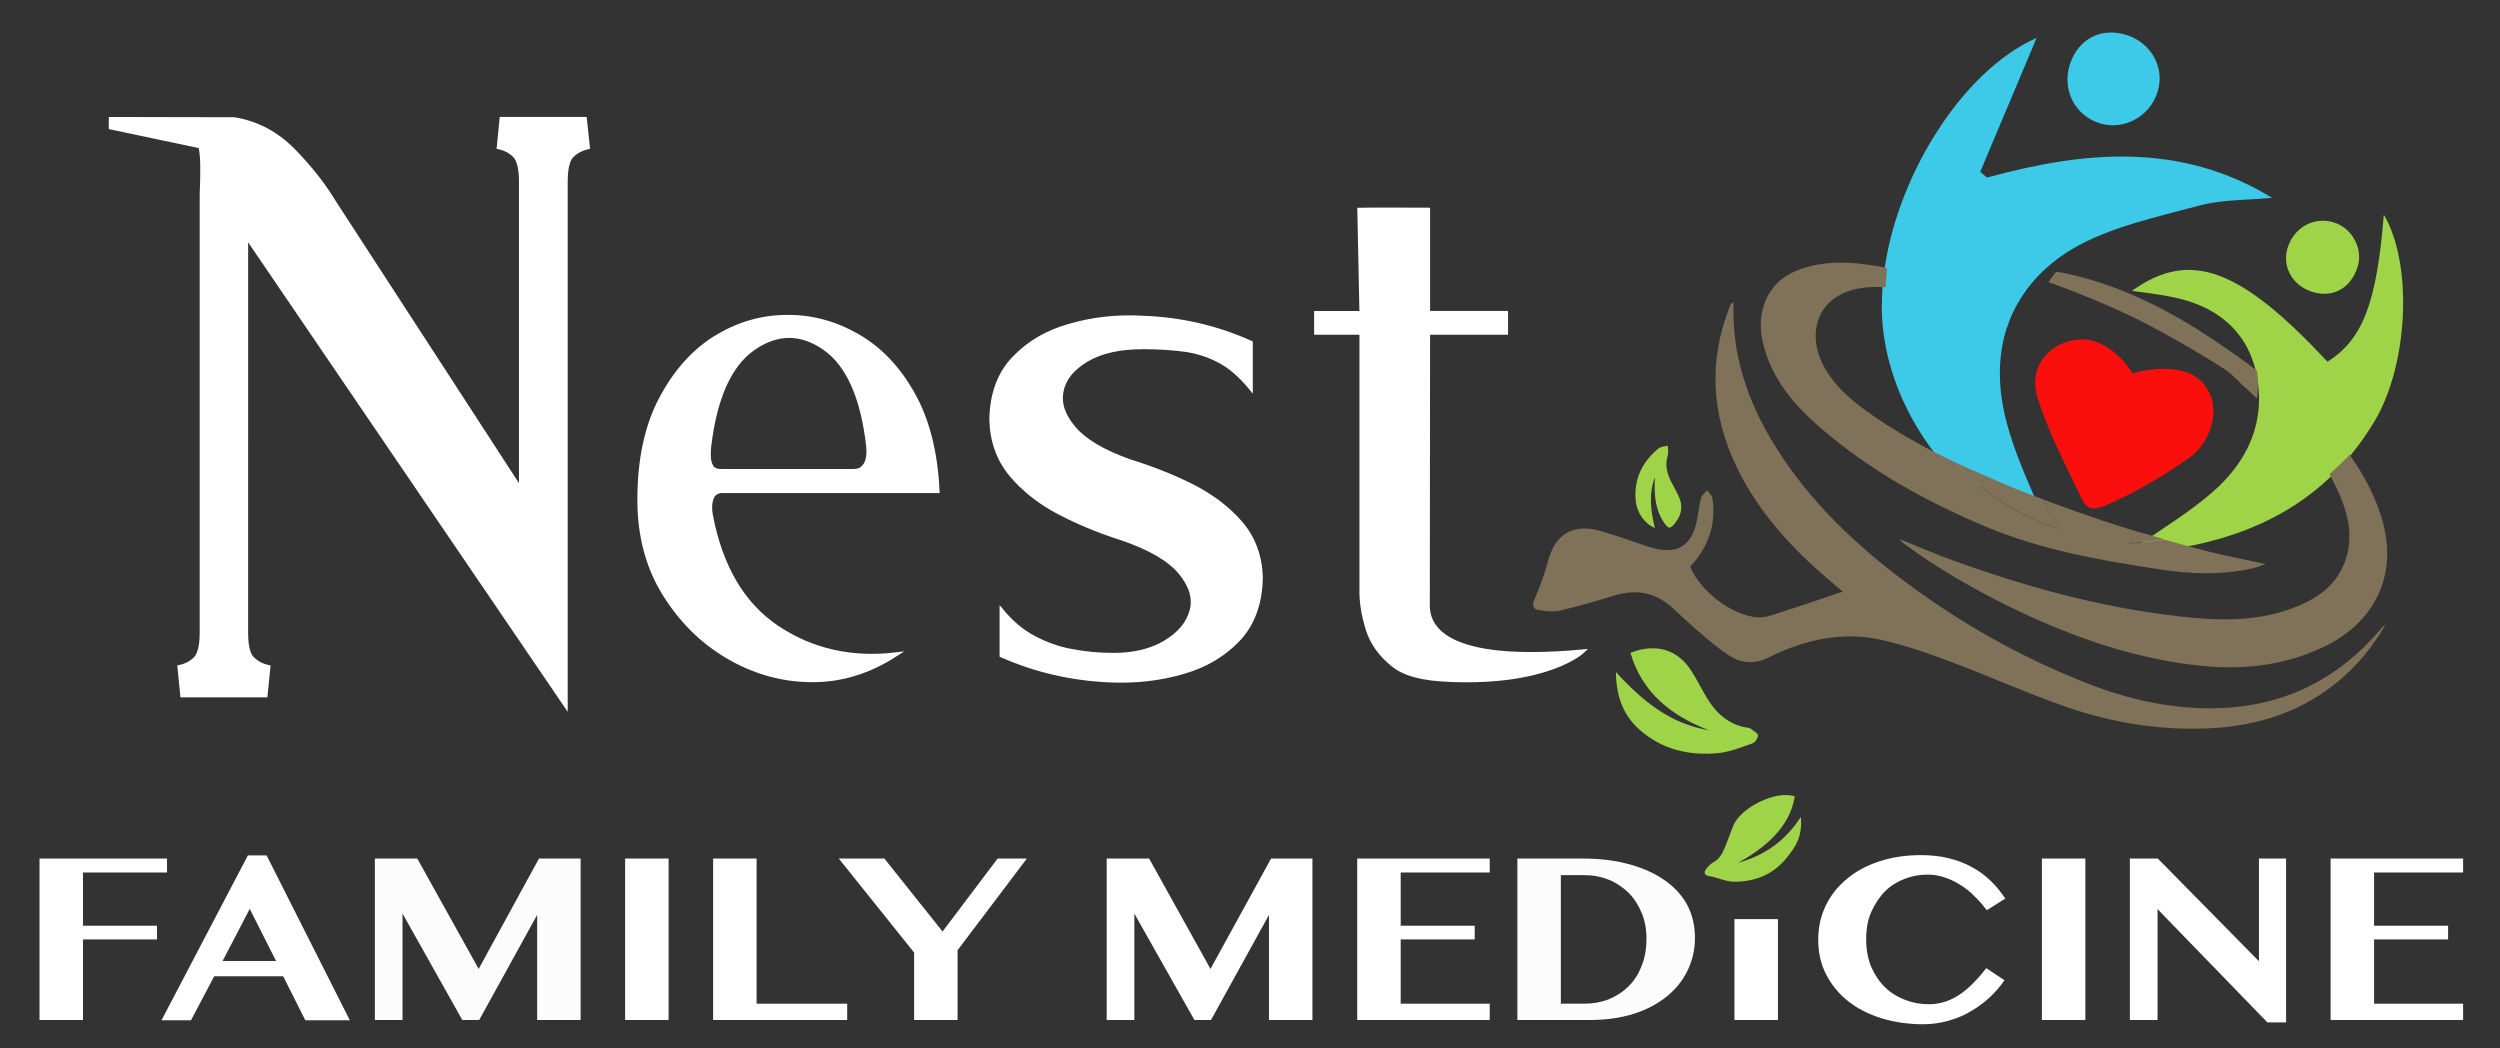 <?xml version="1.0" encoding="utf-8"?>
<!-- Generator: Adobe Illustrator 24.2.1, SVG Export Plug-In . SVG Version: 6.00 Build 0)  -->
<svg version="1.1" id="Layer_1" xmlns="http://www.w3.org/2000/svg" xmlns:xlink="http://www.w3.org/1999/xlink" x="0px" y="0px"
	 viewBox="0 0 949 398" style="enable-background:new 0 0 949 398;" xml:space="preserve">
<rect x="0" y="0" width="949" height="398" fill="#333333" stroke="none"/>
<style type="text/css">
	.st0{fill:none;}
	.st1{fill:#FFFFFF;}
	.st2{fill:#FCFCFC;}
	.st3{fill:#3CCAE8;}
	.st4{fill:#9FD449;}
	.st5{fill:#FA0F0C;}
	.st6{fill:#7F7259;}
	.st7{fill:none;stroke:#FFFFFF;stroke-width:1.515;stroke-miterlimit:10;}
	.st8{fill:#2B589F;}
	.st9{fill:#FFFFFF;stroke:#FFFFFF;stroke-width:1.515;stroke-miterlimit:10;}
</style>
<polygon class="st0" points="270.6,387.2 321.5,387.2 321.5,381 287.2,381 287.2,325.9 270.6,325.9 "/>
<g>
	<polygon class="st0" points="84.5,364.8 104.7,364.8 94.8,345 	"/>
	<path class="st0" d="M618.3,339c-2.1-2.1-4.6-3.8-7.5-5s-6.1-1.8-9.5-1.8h-8.8V381h8.8c3.2,0,6.3-0.5,9.2-1.6
		c2.9-1.1,5.4-2.7,7.5-4.8c2.2-2.1,3.9-4.7,5.1-7.8c1.2-3.1,1.9-6.6,1.9-10.6c0-3.4-0.6-6.6-1.8-9.6
		C622,343.7,620.4,341.1,618.3,339z"/>
	<polygon class="st1" points="31.5,331.2 63.4,331.2 63.4,325.9 15,325.9 15,387.2 31.5,387.2 31.5,356.6 59.6,356.6 59.6,351.4 
		31.5,351.4 	"/>
	<path class="st1" d="M94.1,324.7l-32.8,62.6h11.2l8.8-16.7h26.2l8.4,16.7h16.9l-31.6-62.6H94.1z M84.5,364.8L94.8,345l10,19.8H84.5
		z"/>
	<polygon class="st2" points="181.7,367.8 158.4,325.9 142.3,325.9 142.3,387.2 152.8,387.2 152.8,346.8 175.5,387.2 181.9,387.2 
		203.9,347.3 203.9,387.2 220.4,387.2 220.4,325.9 204.6,325.9 	"/>
	<rect x="237.3" y="325.9" class="st1" width="16.5" height="61.3"/>
	<polygon class="st1" points="287.2,325.9 270.7,325.9 270.7,387.2 321.6,387.2 321.6,381 287.2,381 	"/>
	<polygon class="st1" points="357.8,353.6 335.7,325.9 318.4,325.9 347,361.6 347,387.2 363.5,387.2 363.5,360.7 389.8,325.9 
		378.7,325.9 	"/>
	<polygon class="st1" points="459.5,367.8 436.2,325.9 420.1,325.9 420.1,387.2 430.6,387.2 430.6,346.8 453.4,387.2 459.7,387.2 
		481.7,347.3 481.7,387.2 498.2,387.2 498.2,325.9 482.5,325.9 	"/>
	<polygon class="st1" points="515.2,387.2 565.5,387.2 565.5,381 531.7,381 531.7,356.6 559.8,356.6 559.8,351.4 531.7,351.4 
		531.7,331.2 565.5,331.2 565.5,325.9 515.2,325.9 	"/>
	<path class="st2" d="M640.3,343.2c-2.1-3.7-5.1-6.9-8.9-9.4c-3.8-2.6-8.3-4.5-13.6-5.9s-11-2-17.3-2H576v61.3h27.1
		c6.5,0,12.2-0.8,17.2-2.4c5-1.6,9.2-3.9,12.6-6.7s6-6.1,7.8-9.9c1.8-3.8,2.7-7.8,2.7-12.1C643.4,351.3,642.4,347,640.3,343.2z
		 M623.1,366.8c-1.2,3.1-2.9,5.7-5.1,7.8c-2.2,2.1-4.7,3.7-7.5,4.8c-2.9,1.1-5.9,1.6-9.2,1.6h-8.8v-48.8h8.8c3.4,0,6.6,0.6,9.5,1.8
		s5.4,2.9,7.5,5c2.1,2.1,3.7,4.7,4.9,7.6c1.2,2.9,1.8,6.1,1.8,9.6C625,360.2,624.4,363.7,623.1,366.8z"/>
</g>
<g>
	<path class="st1" d="M715.6,338.3c2.1-2.1,4.6-3.6,7.4-4.7c2.8-1.1,5.7-1.6,8.8-1.6c2.3,0,4.4,0.4,6.5,1.1c2.1,0.7,4.1,1.7,6,2.9
		c1.9,1.2,3.7,2.6,5.3,4.3c1.7,1.6,3.2,3.4,4.6,5.2l7-4.4c-1.6-2.4-3.4-4.7-5.5-6.7c-2.1-2-4.4-3.8-7.1-5.2
		c-2.6-1.5-5.6-2.6-8.8-3.4c-3.2-0.8-6.8-1.2-10.6-1.2c-5.8,0-11.1,0.8-15.9,2.4c-4.8,1.6-8.9,3.8-12.3,6.7c-3.4,2.8-6.1,6.2-8,10.2
		c-1.9,3.9-2.8,8.2-2.8,12.9c0,4.8,1,9.2,3,13.1c2,3.9,4.8,7.3,8.3,10.1c3.5,2.8,7.8,5,12.6,6.5c4.9,1.5,10.2,2.3,16,2.3
		c3.4,0,6.7-0.5,9.8-1.4c3.1-0.9,5.9-2.1,8.5-3.7c2.6-1.5,5-3.3,7.1-5.3c2.1-2,3.9-4.1,5.4-6.3l-6.9-4.6c-1.4,1.8-2.9,3.6-4.5,5.2
		c-1.6,1.7-3.2,3.1-5,4.4c-1.8,1.3-3.7,2.3-5.7,3c-2,0.7-4.2,1.1-6.6,1.1c-3.1,0-6-0.5-8.9-1.6c-2.9-1.1-5.4-2.6-7.6-4.7
		c-2.2-2.1-3.9-4.6-5.3-7.7c-1.3-3-2-6.6-2-10.5c0-4,0.6-7.5,1.9-10.5C711.8,343,713.5,340.4,715.6,338.3z"/>
	<rect x="775.1" y="325.9" class="st1" width="16.5" height="61.3"/>
	<polygon class="st1" points="857.5,364.9 819.1,325.9 808.5,325.9 808.5,387.2 819,387.2 819,345.1 860.7,388.1 867.8,388.1 
		867.8,325.9 857.5,325.9 	"/>
	<polygon class="st1" points="935,331.2 935,325.9 884.7,325.9 884.7,387.2 935,387.2 935,381 901.2,381 901.2,356.6 929.3,356.6 
		929.3,351.4 901.2,351.4 901.2,331.2 	"/>
</g>
<path class="st3" d="M762.5,122.5c1.6-4.5,4-8.7,6.9-12.7c1-1.3,2.1-2.6,3.2-3.9c3.8-4.2,8.4-8,13.9-11.3
	c14.2-8.4,31.5-12,47.7-16.4c9-2.5,18.8-2.2,28.3-3.1c-34.9-21.3-71.3-17.8-108.2-7.7c-0.9-0.7-1.7-1.4-2.6-2.2
	c7.2-17.1,14.4-34.2,21.4-50.8c-28.5,12.5-54.1,53.7-58.2,91.3c-0.3,2.5-0.4,4.9-0.5,7.4c-0.1,2.3-0.1,4.5,0,6.8
	c1,21.5,11,43.2,26.4,59.7c7.4,3.5,15,6.8,22.6,9.9c3.7,1.5,7.4,2.9,11.1,4.3c-4.7-11-9.8-22-12.8-33.5c-3.4-12.9-3.4-25,0-35.6
	C762.1,123.9,762.3,123.2,762.5,122.5"/>
<path class="st4" d="M904.9,81.5c-2.7,33.5-8,47.4-21.4,55.8c-33.1-35.5-52.2-42.7-74.2-26.9c5.5,0.8,10.3,1.3,15,2.3
	c16.1,3.1,28.1,11.9,32,28.1c0.4,1.5,0.6,3,0.8,4.4c0.5,3.6,0.6,7.2,0.2,10.6c-1.2,11.9-7.5,22.3-17.2,30.8
	c-8.2,7.2-17.7,13.1-28,20.1c2.7,0.8,5.5,1.6,8.2,2.4c23.8-3.2,44.5-10.7,61.1-25.1c2.6-2.3,5.2-4.7,7.6-7.4
	c4.4-4.8,8.5-10.3,12.2-16.4C914.4,138.3,915.9,100,904.9,81.5"/>
<path class="st5" d="M836.6,145.8c-8-9.9-27.1-4.1-27.1-4.1s-10.3-17.8-26.2-11.5c-8,3.2-12.9,11-9.8,21
	c4.2,13.2,10.8,25.7,16.8,38.3c1.7,3.6,4.2,4.4,8.9,2.4c11.3-4.9,22.1-11.2,32.2-18.4C838,168.8,844.5,155.7,836.6,145.8"/>
<path class="st3" d="M797.4,46.9c9,2.6,18.7-2.7,21.6-12c2.9-9.1-2.3-18.6-11.7-21.6c-9.7-3.1-18.5,1.5-21.6,11.2
	C782.6,34.3,787.8,44.1,797.4,46.9"/>
<path class="st4" d="M877.2,110.6c7.9,2.8,15-0.9,17.7-9.1c2.2-6.6-1.6-14.3-8.2-16.8c-7.4-2.8-15.3,1-18.1,8.7
	C866,100.5,869.7,108,877.2,110.6"/>
<path class="st6" d="M904.7,237.7c-0.5,0.5-0.9,1-1.4,1.6c-15.9,18.5-35.9,28.5-60.3,29.5c-18.2,0.7-35.5-3.3-52.2-10
	c-24.1-9.6-46.6-22.3-67.4-37.8c-18.9-14.1-35.9-30.2-48.7-50.3c-10.2-16-16.7-33.3-16.7-52.6c0-1.2,0-2.4,0-3.5
	c-0.8,0.6-1.1,1.1-1.4,1.8c-8.2,20.8-6.9,41.1,2.7,61c8.3,17.2,21,30.9,35.4,43.1c1.6,1.4,3.2,2.7,4.8,4.1
	c-8.6,2.9-16.9,5.7-25.2,8.4c-1.7,0.5-3.4,1.1-5.1,1.3c-9.4,0.9-23.7-9.1-27.6-19.3c0.5-0.5,0.9-1,1.4-1.5c5.9-7.1,8.5-15.2,7-24.5
	c-0.2-1.1-1.3-2-2-2.9c-0.8,0.9-1.9,1.8-2.2,2.8c-0.7,2.2-0.9,4.4-1.3,6.7c-1.8,11.9-7.8,15.6-19.2,11.8c-6-2-11.9-4.2-18-5.9
	c-10.3-2.9-17,1.3-19.7,11.6c-1.3,4.9-3.1,9.8-5.1,14.4c-1.1,2.5-0.5,3.8,1.7,4.1c2.6,0.4,5.4,0.7,7.9,0.2
	c6.7-1.6,13.4-3.4,19.9-5.5c8.5-2.8,16.1-1.7,22.8,4.4c3.7,3.4,7.4,6.9,11.2,10.1c3.4,2.9,6.8,5.8,10.5,8.1c4.7,3,9.6,3.3,14.8,0.7
	c13.7-6.8,28.2-10.1,43.3-6.6c8.8,2,17.4,5,25.9,8.2c14.9,5.6,29.5,12.2,44.6,17.4c16,5.5,32.7,8.3,49.7,8
	c19.4-0.3,37.2-5.2,52.5-17.7c7.3-6,13.2-13.1,18.2-21.7C904.9,237.6,904.8,237.6,904.7,237.7"/>
<path class="st6" d="M887.4,186.2c3.7,8.1,5.9,16.5,3.3,25.3c-3.1,10.6-11.4,16.1-21.1,19.6c-13.7,5-28,4.5-42.2,2.9
	c-30.1-3.4-59.1-11.4-87.5-21.8c-6.3-2.3-12.5-5-18.7-7.5c0.5,0.9,1.3,1.5,2,2c12.4,9.1,25.6,16.7,39.4,23.5
	c22.5,11,45.8,19.4,70.8,22.3c16.8,2,33,0.5,48.6-6.9c19.2-9.1,28-26.7,22.6-47.1c-2.6-9.6-7.1-18-12.7-25.9c-2.4,2.6-5,5.1-7.6,7.3
	C885.3,182,886.4,184,887.4,186.2"/>
<path class="st6" d="M820.7,126.1c8,4.4,15.9,9,23.7,14c3.1,2,5.6,5.1,8.5,7.6c1.3,1.2,2.6,2.4,3.9,3.6c0.4-3.4,0.4-6.9,0-10.5
	c-4.1-3.2-8.3-6.2-12.6-9.1c-18.2-12.7-37.6-22.9-59-27.7c-1.5-0.4-3.1-0.6-4.6-0.9c-1.1,1.3-2.1,2.6-3,4
	C792.3,112.4,806.8,118.4,820.7,126.1"/>
<path class="st4" d="M664.5,276.6c-0.4-0.3-0.9-0.4-1.4-0.4c-7.1-1.2-11.8-5.6-15.3-11.5c-1.9-3.2-3.6-6.6-5.6-9.8
	c-5.2-8.3-13.4-10.9-23.3-7.1c4.5,15.3,15.6,23.9,29.8,29.4c-14.5-2.4-25.2-11-35.3-22.1c0.1,9.3,2.8,16.5,9.1,22
	c8.4,7.4,18.6,9.8,29.5,8.8c4.5-0.4,8.9-2.2,13.2-3.7c1-0.3,2.2-2.1,2.1-3.1C667.2,278.2,665.5,277.4,664.5,276.6"/>
<path class="st4" d="M628.2,200.4c-1.6-6.5-2.4-12.8,0-19.2c0,1.4-0.1,2.7-0.1,4.1c0.1,4.5,0.8,8.8,3.3,12.7c2,3,2.6,3,4.8,0.1
	c2.4-3.2,2.6-6.5,0.9-10c-0.8-1.7-1.7-3.3-2.6-5c-1.7-3.3-2.6-6.6-1.4-10.3c0.3-1.1,0-2.4,0-3.6c-1.2,0.3-2.6,0.3-3.5,1
	c-6.2,5.1-9.4,11.6-8.7,19.7C621.3,194.7,624.5,199,628.2,200.4"/>
<path class="st6" d="M742.2,175.5c11,11.8,24.8,20.9,39.9,25.3c-0.6-2.5-3.2-4-4.2-6.3c-0.7-1.6-1.4-3.2-2-4.8
	c-3.7-1.4-7.4-2.8-11.1-4.3C757.2,182.2,749.7,179,742.2,175.5"/>
<path class="st6" d="M808,206.2c4.7-0.3,9.3-0.8,13.8-1.4c-2.7-0.8-5.5-1.6-8.2-2.4C811.7,203.7,809.9,204.9,808,206.2"/>
<path class="st6" d="M690.8,162.2c18.8,16.3,40.3,28.2,63.2,37.8c21,8.8,43.3,12.7,65.6,16.1c11.9,1.8,24,2.4,35.9-0.5
	c1.4-0.3,2.7-0.9,4.5-1.5c-7.9-1.7-15.2-3.1-22.3-4.9c-5.3-1.4-10.6-2.8-15.9-4.3c-4.5,0.6-9.1,1.1-13.8,1.4
	c1.9-1.3,3.7-2.6,5.5-3.8c-12.7-3.8-25.2-8.1-37.6-12.8c0.7,1.6,1.4,3.2,2,4.8c0.9,2.2,3.5,3.8,4.2,6.3
	c-15.1-4.3-28.9-13.4-39.9-25.3c-10-4.7-19.7-10-29-16.2c-7.7-5.2-15.2-10.7-20.1-18.9c-8.3-13.7-3.3-29.6,15.4-31.3
	c2.4-0.2,4.9-0.3,7.3,0c0.1-2.4,0.3-4.9,0.5-7.4c-2.6-0.5-5.3-1-8-1.3c-7.9-1.1-15.8-1.1-23.5,1.3c-7.2,2.3-12.8,6.6-15.2,14.1
	c-1.7,5.1-1.5,10.3-0.1,15.5C672.9,144.1,681,153.7,690.8,162.2"/>
<path class="st1" d="M270.2,189c-0.7,1.8-0.8,3.9-0.4,6.3c3.7,19.8,12.1,34.1,25.2,42.9c13.2,8.8,28.2,12.2,45.1,10.2
	c-10.3,6.7-21,9.9-32.2,9.8c-11.2-0.1-21.7-3.1-31.6-8.9c-9.9-5.8-17.9-13.8-24.2-24c-6.3-10.2-9.4-22.1-9.4-35.5
	c0-15.2,2.7-28,8.1-38.2c5.4-10.3,12.2-18,20.6-23.3c8.4-5.2,17.3-7.9,26.8-8c9.5-0.2,18.5,2.2,27,7c8.5,4.8,15.6,12.1,21.2,22
	c5.6,9.8,8.8,22.2,9.5,37.1H348h-18.2h-55.1C272.4,186.3,270.9,187.2,270.2,189 M269.1,173.5c0,1.4,0.4,2.6,1,3.7
	c0.7,1.1,1.9,1.6,3.7,1.6h50c1.9,0,3.2-0.5,4.1-1.6c0.9-1,1.4-2.3,1.6-3.7c0.2-1.4,0.2-2.7,0.1-3.8c-2.1-18.9-7.7-31.4-16.7-37.6
	c-9-6.2-18-6.1-27,0.2c-9,6.3-14.5,18.8-16.7,37.3C269.1,170.9,269,172.1,269.1,173.5"/>
<path class="st7" d="M270.2,189c-0.7,1.8-0.8,3.9-0.4,6.3c3.7,19.8,12.1,34.1,25.2,42.9c13.2,8.8,28.2,12.2,45.1,10.2
	c-10.3,6.7-21,9.9-32.2,9.8c-11.2-0.1-21.7-3.1-31.6-8.9c-9.9-5.8-17.9-13.8-24.2-24c-6.3-10.2-9.4-22.1-9.4-35.5
	c0-15.2,2.7-28,8.1-38.2c5.4-10.3,12.2-18,20.6-23.3c8.4-5.2,17.3-7.9,26.8-8c9.5-0.2,18.5,2.2,27,7c8.5,4.8,15.6,12.1,21.2,22
	c5.6,9.8,8.8,22.2,9.5,37.1H348h-18.2h-55.1C272.4,186.3,270.9,187.2,270.2,189z M269.1,173.5c0,1.4,0.4,2.6,1,3.7
	c0.7,1.1,1.9,1.6,3.7,1.6h50c1.9,0,3.2-0.5,4.1-1.6c0.9-1,1.4-2.3,1.6-3.7c0.2-1.4,0.2-2.7,0.1-3.8c-2.1-18.9-7.7-31.4-16.7-37.6
	c-9-6.2-18-6.1-27,0.2c-9,6.3-14.5,18.8-16.7,37.3C269.1,170.9,269,172.1,269.1,173.5z"/>
<path class="st8" d="M474.8,147.3c-3.6-4.4-7.3-7.7-11.2-9.9c-3.9-2.2-8.2-3.7-13-4.5c-4.8-0.7-10.3-1.1-16.7-1.1
	c-8.9,0-16,1.6-21.4,4.8c-5.4,3.2-8.6,7.1-9.5,11.8c-1,4.7,0.6,9.4,4.7,14.2c4.1,4.8,11.1,8.9,21.1,12.5c8.2,2.5,16.1,5.6,23.7,9.4
	c7.5,3.8,13.7,8.5,18.6,14.2c4.8,5.7,7.4,12.7,7.5,20.9c-0.2,9.6-3.1,17.4-8.6,23.2c-5.5,5.8-12.6,10-21.2,12.4
	c-8.6,2.5-17.7,3.5-27.3,3.1c-14.7-0.6-28.4-3.8-41.3-9.5v-17c3.6,4.4,7.6,7.8,12.1,10.2c4.5,2.4,9.3,4.2,14.4,5.1
	c5.1,1,10.4,1.5,16,1.5c7.8,0,14.4-1.6,19.7-4.8c5.3-3.2,8.6-7.1,9.9-11.9c1.3-4.7-0.1-9.5-4.2-14.5c-4-4.9-11.4-9.3-22.2-13
	c-8.2-2.6-16.1-5.8-23.6-9.7c-7.5-3.9-13.6-8.7-18.5-14.5c-4.8-5.8-7.3-12.8-7.5-21c0.2-9.6,3-17.4,8.6-23.2
	c5.5-5.8,12.6-10,21.3-12.4c8.6-2.5,17.7-3.5,27.3-3c14.7,0.5,28.4,3.7,41.3,9.5V147.3z"/>
<path class="st9" d="M474.8,147.3c-3.6-4.4-7.3-7.7-11.2-9.9c-3.9-2.2-8.2-3.7-13-4.5c-4.8-0.7-10.3-1.1-16.7-1.1
	c-8.9,0-16,1.6-21.4,4.8c-5.4,3.2-8.6,7.1-9.5,11.8c-1,4.7,0.6,9.4,4.7,14.2c4.1,4.8,11.1,8.9,21.1,12.5c8.2,2.5,16.1,5.6,23.7,9.4
	c7.5,3.8,13.7,8.5,18.6,14.2c4.8,5.7,7.4,12.7,7.5,20.9c-0.2,9.6-3.1,17.4-8.6,23.2c-5.5,5.8-12.6,10-21.2,12.4
	c-8.6,2.5-17.7,3.5-27.3,3.1c-14.7-0.6-28.4-3.8-41.3-9.5v-17c3.6,4.4,7.6,7.8,12.1,10.2c4.5,2.4,9.3,4.2,14.4,5.1
	c5.1,1,10.4,1.5,16,1.5c7.8,0,14.4-1.6,19.7-4.8c5.3-3.2,8.6-7.1,9.9-11.9c1.3-4.7-0.1-9.5-4.2-14.5c-4-4.9-11.4-9.3-22.2-13
	c-8.2-2.6-16.1-5.8-23.6-9.7c-7.5-3.9-13.6-8.7-18.5-14.5c-4.8-5.8-7.3-12.8-7.5-21c0.2-9.6,3-17.4,8.6-23.2
	c5.5-5.8,12.6-10,21.3-12.4c8.6-2.5,17.7-3.5,27.3-3c14.7,0.5,28.4,3.7,41.3,9.5V147.3z"/>
<path class="st1" d="M600.7,247.3c0,0-13.1,12.4-50.5,10.8c-9.5-0.4-16.7-1.9-21.5-5.8c-4.8-3.9-8-8.4-9.6-13.7
	c-1.6-5.3-2.4-10.2-2.3-14.9v-97.4h-17.2v-7.5h17.2L516,79.6c2.2-0.1,26.1,0,26.1,0v39.2h29.6v7.5h-29.6L542,228.8
	C541.8,234.9,543,252.6,600.7,247.3"/>
<path class="st7" d="M600.7,247.3c0,0-13.1,12.4-50.5,10.8c-9.5-0.4-16.7-1.9-21.5-5.8c-4.8-3.9-8-8.4-9.6-13.7
	c-1.6-5.3-2.4-10.2-2.3-14.9v-97.4h-17.2v-7.5h17.2L516,79.6c2.2-0.1,26.1,0,26.1,0v39.2h29.6v7.5h-29.6L542,228.8
	C541.8,234.9,543,252.6,600.7,247.3z"/>
<rect x="658.4" y="348.9" class="st1" width="16.5" height="38.3"/>
<path class="st4" d="M649.9,327.6c1.3-0.8,3-1.3,5-6.2c1.1-2.7,2-5.4,3.1-8.1c3-6.9,16.2-13.4,23.3-11c-2,12.4-12.1,19.9-21.4,25.2
	c9.8-2.8,17.6-8,23.7-17.4c0.6,7.4-1.7,11-5.6,15.8c-5.3,6.4-12.2,8.8-19.7,8.8c-3.1,0-6.2-1.6-9.4-2.1
	C644.4,331.8,649.7,327.8,649.9,327.6"/>
<g>
	<path class="st0" d="M188.1,192L117.2,82.9c-3.6-5.9-8.1-11.7-13.6-17.4c-4.7-4.8-9.8-7.7-15.7-8.9c0.2,1.6,0.3,3.2,0.3,4.9
		l114.9,168.9v-34.3c-0.5,0.3-0.9,0.5-1.3,0.6C196.9,198.8,191.7,197,188.1,192z"/>
	<path class="st1" d="M222.7,44.4h-33l-1.2,12.1c2.8,0.5,4.9,1.6,6.5,3.3c0.6,0.7,2,2.9,2,9v114.6l-69.5-107
		c-3.9-6.5-9-13-15.1-19.3c-6.7-7-14.6-11.2-23.5-12.6l-47.6-0.1V49l34.1,7.2c0.9,3.3,0.6,11.5,0.5,14.8c-0.1,1.7-0.1,3.3-0.1,4.5
		v164.9c0,5.8-1.3,8.1-2,8.9c-1.6,1.7-3.7,2.8-6.5,3.3l1.2,12.1h33l1.2-12.1c-2.8-0.5-4.9-1.6-6.5-3.3c-0.8-0.8-2-3.1-2-8.9V92
		l121.3,178.2V68.8c0-6.2,1.4-8.4,2-9c1.6-1.7,3.7-2.8,6.5-3.3L222.7,44.4z"/>
</g>
</svg>
